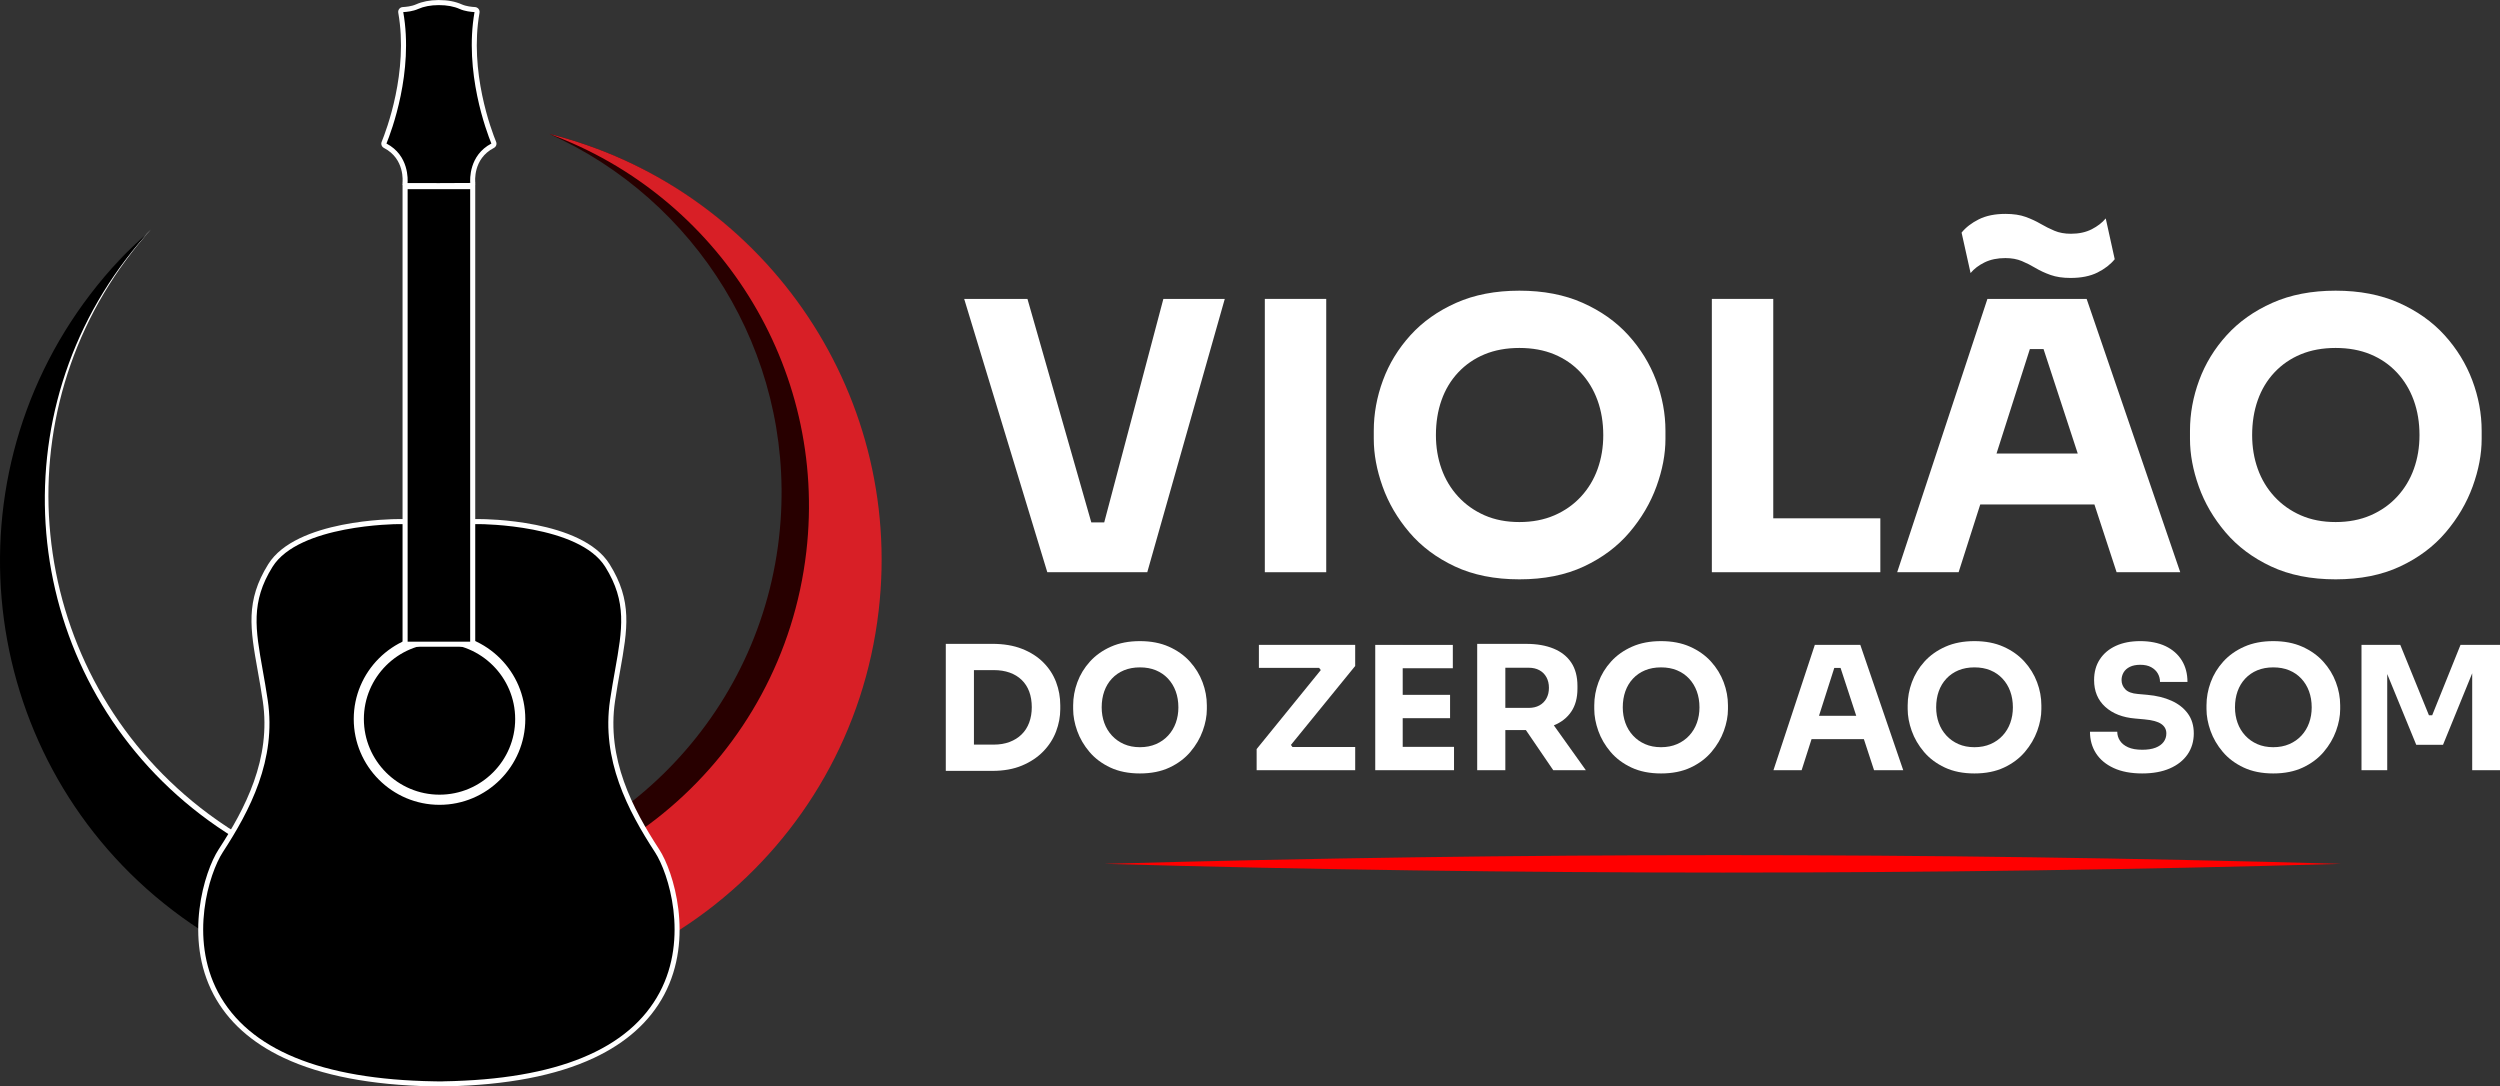 <?xml version="1.0" encoding="UTF-8"?> <svg xmlns="http://www.w3.org/2000/svg" id="Layer_2" data-name="Layer 2" viewBox="0 0 1399.19 608.08"><rect x="0" y="0" width="1399.19" height="608.08" fill="#333333" stroke="none"/><defs><style> .cls-1, .cls-2, .cls-3, .cls-4, .cls-5 { stroke-width: 0px; } .cls-2 { fill: #280000; } .cls-3 { fill: red; } .cls-4 { fill: #fff; } .cls-5 { fill: #d81f26; } </style></defs><g id="Layer_1-2" data-name="Layer 1"><g><g><g><path class="cls-4" d="M586.15,320.26l-46.52-152.97h35.41l36.88,129.08-7.96-3.98h21.37l-8.38,3.98,34.16-129.08h34.37l-43.38,152.97h-55.95Z"></path><path class="cls-4" d="M707.89,320.26v-152.97h34.37v152.97h-34.37Z"></path><path class="cls-4" d="M850.38,324.24c-13.83,0-25.88-2.41-36.15-7.23s-18.75-11.17-25.46-19.07c-6.7-7.89-11.7-16.45-14.98-25.67-3.28-9.22-4.92-18.09-4.92-26.61v-4.61c0-9.5,1.71-18.89,5.13-28.18,3.42-9.29,8.56-17.71,15.4-25.25,6.84-7.54,15.37-13.58,25.57-18.12,10.2-4.54,22-6.81,35.41-6.81s25.21,2.27,35.41,6.81c10.2,4.54,18.72,10.58,25.57,18.12,6.84,7.54,12.01,15.96,15.51,25.25,3.49,9.29,5.24,18.69,5.24,28.18v4.61c0,8.52-1.68,17.39-5.03,26.61-3.35,9.22-8.38,17.78-15.09,25.67-6.7,7.89-15.19,14.25-25.46,19.07s-22.32,7.23-36.15,7.23ZM850.38,292.18c7.26,0,13.79-1.26,19.59-3.77,5.8-2.52,10.76-6.01,14.88-10.48,4.12-4.47,7.23-9.64,9.32-15.51,2.1-5.87,3.14-12.15,3.14-18.86,0-7.12-1.08-13.65-3.25-19.59-2.17-5.94-5.31-11.11-9.43-15.51-4.12-4.4-9.05-7.79-14.77-10.16-5.73-2.37-12.23-3.56-19.49-3.56s-13.76,1.19-19.49,3.56c-5.73,2.38-10.65,5.76-14.77,10.16-4.12,4.4-7.23,9.57-9.32,15.51-2.1,5.94-3.14,12.47-3.14,19.59,0,6.7,1.05,12.99,3.14,18.86,2.1,5.87,5.2,11.04,9.32,15.51,4.12,4.47,9.04,7.96,14.77,10.48,5.73,2.51,12.22,3.77,19.49,3.77Z"></path><path class="cls-4" d="M958.08,320.26v-152.97h34.37v152.97h-34.37ZM988.26,320.26v-30.17h64.12v30.17h-64.12Z"></path><path class="cls-4" d="M1061.81,320.26l50.5-152.97h55.53l52.39,152.97h-35.62l-42.33-129.29,10.9,4.4h-27.03l11.32-4.4-41.28,129.29h-34.37ZM1158.83,155.56c-4.33,0-8.07-.56-11.21-1.68-3.14-1.12-5.94-2.41-8.38-3.88-2.45-1.47-5-2.76-7.65-3.88-2.66-1.12-5.73-1.68-9.22-1.68-4.47,0-8.35.8-11.63,2.41-3.28,1.61-5.9,3.6-7.86,5.97l-5.03-22.63c2.37-2.93,5.59-5.41,9.64-7.44,4.05-2.02,9.01-3.04,14.88-3.04,4.47,0,8.24.56,11.32,1.68,3.07,1.12,5.87,2.41,8.38,3.88s5.1,2.76,7.75,3.88c2.65,1.12,5.73,1.68,9.22,1.68,4.47,0,8.34-.84,11.63-2.51,3.28-1.68,5.9-3.7,7.86-6.08l5.03,22.84c-2.38,2.93-5.59,5.42-9.64,7.44-4.05,2.03-9.08,3.04-15.09,3.04ZM1100.16,282.33l10.48-28.5h59.93l10.69,28.5h-81.09Z"></path><path class="cls-4" d="M1307.19,324.24c-13.83,0-25.88-2.41-36.15-7.23-10.27-4.82-18.75-11.17-25.46-19.07-6.71-7.89-11.7-16.45-14.98-25.67-3.28-9.22-4.92-18.09-4.92-26.61v-4.61c0-9.5,1.71-18.89,5.13-28.18,3.42-9.29,8.56-17.71,15.4-25.25,6.84-7.54,15.37-13.58,25.57-18.12,10.2-4.54,22-6.81,35.41-6.81s25.21,2.27,35.41,6.81c10.2,4.54,18.72,10.58,25.57,18.12,6.84,7.54,12.01,15.96,15.51,25.25,3.49,9.29,5.24,18.69,5.24,28.18v4.61c0,8.52-1.68,17.39-5.03,26.61-3.35,9.22-8.38,17.78-15.09,25.67-6.7,7.89-15.19,14.25-25.46,19.07-10.27,4.82-22.32,7.23-36.15,7.23ZM1307.19,292.18c7.26,0,13.79-1.26,19.59-3.77,5.79-2.52,10.76-6.01,14.88-10.48,4.12-4.47,7.23-9.64,9.33-15.51,2.1-5.87,3.14-12.15,3.14-18.86,0-7.12-1.08-13.65-3.25-19.59-2.17-5.94-5.31-11.11-9.43-15.51-4.12-4.4-9.05-7.79-14.77-10.16-5.73-2.37-12.22-3.56-19.49-3.56s-13.76,1.19-19.49,3.56c-5.73,2.38-10.65,5.76-14.77,10.16-4.12,4.4-7.23,9.57-9.32,15.51-2.1,5.94-3.14,12.47-3.14,19.59,0,6.7,1.05,12.99,3.14,18.86,2.1,5.87,5.2,11.04,9.32,15.51,4.12,4.47,9.04,7.96,14.77,10.48,5.73,2.51,12.22,3.77,19.49,3.77Z"></path></g><g><path class="cls-4" d="M529.34,431.44v-71.09h15.75v71.09h-15.75ZM543.17,431.44v-14.7h13.06c3.27,0,6.21-.5,8.84-1.49,2.63-.99,4.87-2.4,6.72-4.23,1.86-1.82,3.27-4.03,4.23-6.63.96-2.6,1.44-5.46,1.44-8.6s-.48-6.18-1.44-8.74c-.96-2.56-2.37-4.74-4.23-6.53-1.86-1.79-4.1-3.15-6.72-4.08-2.63-.93-5.57-1.39-8.84-1.39h-13.06v-14.7h12.2c6.34,0,11.88.93,16.62,2.79,4.74,1.86,8.71,4.39,11.91,7.59,3.2,3.2,5.59,6.87,7.16,11,1.57,4.13,2.35,8.47,2.35,13.02v2.11c0,4.23-.79,8.41-2.35,12.54-1.57,4.13-3.96,7.85-7.16,11.14-3.2,3.3-7.17,5.94-11.91,7.93-4.74,1.99-10.28,2.98-16.62,2.98h-12.2Z"></path><path class="cls-4" d="M637.99,432.88c-6.34,0-11.86-1.1-16.57-3.31-4.71-2.21-8.6-5.12-11.67-8.74-3.07-3.62-5.36-7.54-6.87-11.77-1.51-4.23-2.26-8.29-2.26-12.2v-2.11c0-4.35.78-8.66,2.35-12.92,1.57-4.26,3.92-8.12,7.06-11.58,3.14-3.46,7.04-6.23,11.72-8.31,4.67-2.08,10.09-3.12,16.23-3.12s11.56,1.04,16.23,3.12c4.67,2.08,8.58,4.85,11.72,8.31,3.14,3.46,5.51,7.32,7.11,11.58,1.6,4.26,2.4,8.57,2.4,12.92v2.11c0,3.91-.77,7.97-2.31,12.2-1.54,4.23-3.84,8.15-6.92,11.77-3.07,3.62-6.97,6.53-11.67,8.74-4.71,2.21-10.23,3.31-16.57,3.31ZM637.99,418.19c3.33,0,6.32-.58,8.98-1.73,2.66-1.15,4.93-2.75,6.82-4.8,1.89-2.05,3.31-4.42,4.28-7.11.96-2.69,1.44-5.57,1.44-8.65,0-3.27-.5-6.26-1.49-8.98-.99-2.72-2.44-5.09-4.32-7.11-1.89-2.02-4.15-3.57-6.77-4.66-2.63-1.09-5.6-1.63-8.93-1.63s-6.31.55-8.93,1.63c-2.63,1.09-4.88,2.64-6.77,4.66-1.89,2.02-3.31,4.39-4.27,7.11-.96,2.72-1.44,5.72-1.44,8.98,0,3.07.48,5.96,1.44,8.65.96,2.69,2.39,5.06,4.27,7.11,1.89,2.05,4.15,3.65,6.77,4.8,2.63,1.15,5.6,1.73,8.93,1.73Z"></path><path class="cls-4" d="M703.31,431.06v-11.82l36.51-44.96.29,1.92-3.07-4.03,2.11,1.63h-34.58v-12.87h53.89v11.81l-36.6,44.96-.38-2.11,3.27,4.32-2.31-1.82h36.03v12.97h-55.14Z"></path><path class="cls-4" d="M769.69,431.06v-70.13h15.37v70.13h-15.37ZM783.14,374v-13.06h29.97v13.06h-29.97ZM783.14,401.95v-13.06h28.43v13.06h-28.43ZM783.14,431.06v-13.06h30.64v13.06h-30.64Z"></path><path class="cls-4" d="M826.75,431.06v-70.7h15.75v70.7h-15.75ZM838.28,408.58v-12.39h17.29c2.31,0,4.31-.46,6-1.39,1.7-.93,3.01-2.24,3.94-3.94.93-1.7,1.39-3.66,1.39-5.91s-.47-4.21-1.39-5.91c-.93-1.7-2.24-3.01-3.94-3.94-1.7-.93-3.7-1.39-6-1.39h-17.29v-13.35h16.04c5.83,0,10.89.88,15.18,2.64,4.29,1.76,7.59,4.37,9.9,7.83,2.3,3.46,3.46,7.81,3.46,13.06v1.54c0,5.19-1.17,9.5-3.51,12.92-2.34,3.43-5.64,5.99-9.89,7.69-4.26,1.7-9.3,2.55-15.13,2.55h-16.04ZM869.31,431.06l-20.56-30.16h17.29l21.52,30.16h-18.25Z"></path><path class="cls-4" d="M929.64,432.88c-6.34,0-11.86-1.1-16.57-3.31-4.71-2.21-8.6-5.12-11.67-8.74-3.07-3.62-5.36-7.54-6.87-11.77-1.5-4.23-2.26-8.29-2.26-12.2v-2.11c0-4.35.78-8.66,2.35-12.92,1.57-4.26,3.92-8.12,7.06-11.58,3.14-3.46,7.04-6.23,11.72-8.31,4.67-2.08,10.09-3.12,16.23-3.12s11.56,1.04,16.24,3.12c4.67,2.08,8.58,4.85,11.72,8.31,3.14,3.46,5.51,7.32,7.11,11.58,1.6,4.26,2.4,8.57,2.4,12.92v2.11c0,3.91-.77,7.97-2.3,12.2-1.54,4.23-3.84,8.15-6.92,11.77-3.07,3.62-6.96,6.53-11.67,8.74-4.71,2.21-10.23,3.31-16.57,3.31ZM929.64,418.19c3.33,0,6.32-.58,8.98-1.73,2.66-1.15,4.93-2.75,6.82-4.8,1.89-2.05,3.31-4.42,4.27-7.11s1.44-5.57,1.44-8.65c0-3.27-.5-6.26-1.49-8.98-.99-2.72-2.44-5.09-4.32-7.11-1.89-2.02-4.15-3.57-6.77-4.66-2.63-1.09-5.6-1.63-8.93-1.63s-6.31.55-8.93,1.63c-2.63,1.09-4.88,2.64-6.77,4.66-1.89,2.02-3.31,4.39-4.27,7.11-.96,2.72-1.44,5.72-1.44,8.98,0,3.07.48,5.96,1.44,8.65.96,2.69,2.38,5.06,4.27,7.11,1.89,2.05,4.15,3.65,6.77,4.8,2.62,1.15,5.6,1.73,8.93,1.73Z"></path><path class="cls-4" d="M992.56,431.06l23.15-70.13h25.46l24.02,70.13h-16.33l-19.41-59.27,5,2.02h-12.39l5.19-2.02-18.92,59.27h-15.75ZM1010.14,413.67l4.8-13.06h27.47l4.9,13.06h-37.18Z"></path><path class="cls-4" d="M1105.05,432.88c-6.34,0-11.86-1.1-16.57-3.31-4.71-2.21-8.6-5.12-11.67-8.74-3.07-3.62-5.36-7.54-6.87-11.77-1.5-4.23-2.26-8.29-2.26-12.2v-2.11c0-4.35.78-8.66,2.35-12.92,1.57-4.26,3.92-8.12,7.06-11.58,3.14-3.46,7.04-6.23,11.72-8.31,4.67-2.08,10.09-3.12,16.23-3.12s11.56,1.04,16.23,3.12c4.67,2.08,8.58,4.85,11.72,8.31,3.14,3.46,5.51,7.32,7.11,11.58,1.6,4.26,2.4,8.57,2.4,12.92v2.11c0,3.91-.77,7.97-2.3,12.2-1.54,4.23-3.84,8.15-6.92,11.77-3.07,3.62-6.97,6.53-11.67,8.74-4.71,2.21-10.23,3.31-16.57,3.31ZM1105.05,418.19c3.33,0,6.32-.58,8.98-1.73,2.66-1.15,4.93-2.75,6.82-4.8,1.89-2.05,3.31-4.42,4.27-7.11.96-2.69,1.44-5.57,1.44-8.65,0-3.27-.5-6.26-1.49-8.98-.99-2.72-2.43-5.09-4.32-7.11-1.89-2.02-4.15-3.57-6.77-4.66-2.63-1.09-5.6-1.63-8.93-1.63s-6.31.55-8.93,1.63c-2.63,1.09-4.88,2.64-6.77,4.66-1.89,2.02-3.31,4.39-4.28,7.11-.96,2.72-1.44,5.72-1.44,8.98,0,3.07.48,5.96,1.44,8.65.96,2.69,2.39,5.06,4.28,7.11,1.89,2.05,4.15,3.65,6.77,4.8,2.63,1.15,5.6,1.73,8.93,1.73Z"></path><path class="cls-4" d="M1199,432.88c-6.34,0-11.69-1.01-16.04-3.03-4.36-2.02-7.65-4.77-9.89-8.26-2.24-3.49-3.36-7.51-3.36-12.05h15.27c0,1.79.5,3.46,1.49,4.99.99,1.54,2.51,2.77,4.56,3.7,2.05.93,4.71,1.39,7.97,1.39,2.94,0,5.41-.39,7.4-1.15,1.98-.77,3.49-1.84,4.51-3.22,1.02-1.38,1.54-2.96,1.54-4.76,0-2.24-.96-4.02-2.88-5.33-1.92-1.31-5.03-2.16-9.32-2.54l-5.28-.48c-6.98-.58-12.55-2.75-16.72-6.53-4.16-3.78-6.24-8.77-6.24-14.99,0-4.48,1.07-8.36,3.22-11.62,2.14-3.27,5.14-5.78,8.98-7.54,3.84-1.76,8.39-2.64,13.64-2.64s10.23.94,14.17,2.83c3.94,1.89,6.96,4.55,9.08,7.97,2.11,3.43,3.17,7.44,3.17,12.05h-15.37c0-1.73-.42-3.31-1.25-4.75-.83-1.44-2.06-2.61-3.7-3.51-1.63-.9-3.67-1.34-6.1-1.34-2.3,0-4.24.39-5.81,1.15-1.57.77-2.74,1.81-3.51,3.12-.77,1.31-1.15,2.74-1.15,4.27,0,1.99.7,3.71,2.11,5.19,1.41,1.47,3.71,2.34,6.92,2.6l5.38.48c5.12.45,9.64,1.55,13.54,3.31,3.91,1.76,6.96,4.17,9.17,7.21,2.21,3.04,3.31,6.74,3.31,11.09s-1.17,8.41-3.51,11.77c-2.34,3.36-5.65,5.97-9.94,7.83-4.29,1.86-9.41,2.79-15.37,2.79Z"></path><path class="cls-4" d="M1272.29,432.88c-6.34,0-11.86-1.1-16.57-3.31-4.71-2.21-8.6-5.12-11.67-8.74-3.07-3.62-5.36-7.54-6.87-11.77-1.5-4.23-2.26-8.29-2.26-12.2v-2.11c0-4.35.78-8.66,2.35-12.92,1.57-4.26,3.92-8.12,7.06-11.58,3.14-3.46,7.04-6.23,11.72-8.31,4.67-2.08,10.09-3.12,16.23-3.12s11.56,1.04,16.23,3.12,8.58,4.85,11.72,8.31c3.14,3.46,5.51,7.32,7.11,11.58,1.6,4.26,2.4,8.57,2.4,12.92v2.11c0,3.91-.77,7.97-2.3,12.2-1.54,4.23-3.84,8.15-6.92,11.77-3.07,3.62-6.97,6.53-11.67,8.74-4.71,2.21-10.23,3.31-16.57,3.31ZM1272.29,418.19c3.33,0,6.32-.58,8.98-1.73,2.66-1.15,4.93-2.75,6.82-4.8,1.89-2.05,3.31-4.42,4.27-7.11.96-2.69,1.44-5.57,1.44-8.65,0-3.27-.5-6.26-1.49-8.98-.99-2.72-2.43-5.09-4.32-7.11-1.89-2.02-4.15-3.57-6.77-4.66-2.63-1.09-5.6-1.63-8.93-1.63s-6.31.55-8.93,1.63c-2.63,1.09-4.88,2.64-6.77,4.66-1.89,2.02-3.31,4.39-4.28,7.11-.96,2.72-1.44,5.72-1.44,8.98,0,3.07.48,5.96,1.44,8.65.96,2.69,2.39,5.06,4.28,7.11,1.89,2.05,4.15,3.65,6.77,4.8,2.63,1.15,5.6,1.73,8.93,1.73Z"></path><path class="cls-4" d="M1321.67,431.06v-70.13h21.71l16.04,39.39h1.82l15.85-39.39h22.1v70.13h-15.56v-59.85l2.21.19-18.54,45.44h-14.99l-18.64-45.44,2.4-.19v59.85h-14.41Z"></path></g><path class="cls-3" d="M618.17,483.48c229.73-6.48,462.47-6.53,692.2,0-229.73,6.53-462.47,6.48-692.2,0h0Z"></path></g><g><g><path class="cls-4" d="M309.73,490.87c-64.01,18.14-135.44,7.43-192.98-35.29C18.33,382.5-2.21,243.48,70.87,145.06c4.3-5.79,8.83-11.29,13.56-16.54-12.13,10.88-23.36,23.13-33.45,36.72C-30,274.3-7.24,428.35,101.82,509.32c63.82,47.39,143.05,59.23,214.03,39.05l-6.12-57.5Z"></path><path class="cls-1" d="M419.35,139.6c63.28,77.77,67.63,191.48,4.11,274.67-74.39,97.43-213.68,116.1-311.11,41.7C14.93,381.59-3.75,242.3,70.65,144.87c4.37-5.73,8.98-11.17,13.78-16.35-12.28,10.71-23.67,22.81-33.94,36.26C-31.95,272.74-11.26,427.08,96.69,509.52c107.96,82.43,262.3,61.74,344.73-46.21,75.86-99.35,64.38-237.98-22.07-323.7Z"></path></g><g><path class="cls-2" d="M307.38,74.93c81.85,36.7,136.14,121.59,129.51,216.28-7.4,105.7-88.26,188.71-189.2,202.67v63.46c127.5.03,235.09-98.67,244.13-227.8,8.42-120.24-71.45-226.28-184.43-254.62Z"></path><path class="cls-5" d="M307.27,74.9c94.16,34.47,156.05,129.96,144,233.94-13.38,115.55-113.26,200.03-227.48,196.3l-6.08,52.46c.49.06.97.13,1.46.19,134.93,15.63,256.98-81.08,272.6-216.01,14.38-124.17-66.38-237.43-184.51-266.88Z"></path></g><g><g><path class="cls-1" d="M367.77,476.21c-14.61-22.46-29.94-50.61-24.95-84.12,4.99-33.51,12.48-50.97-2.85-75.56-15.33-24.59-71.29-24.59-71.29-24.59h-46.09s-55.96,0-71.29,24.59c-15.33,24.59-7.84,42.06-2.85,75.56,4.99,33.5-10.34,61.66-24.95,84.12-14.46,22.22-41.47,127.82,119.51,130.4v.05c.88,0,1.75-.01,2.62-.02.87,0,1.74.02,2.62.02v-.05c160.98-2.59,133.97-108.19,119.51-130.4Z"></path><path class="cls-4" d="M241.58,608.08v-.08c-33.8-.68-61.6-6.01-82.63-15.87-18.16-8.51-31.4-20.42-39.36-35.38-16.89-31.74-5.19-69.13,2.74-81.31,14.94-22.95,29.56-50.78,24.74-83.14-.9-6.07-1.87-11.52-2.81-16.78-4.2-23.58-6.97-39.16,5.86-59.74,15.56-24.98,70.17-25.26,72.49-25.26h46.09c2.32,0,56.93.29,72.49,25.26,12.83,20.58,10.06,36.16,5.86,59.74-.94,5.27-1.91,10.71-2.81,16.78-4.82,32.36,9.8,60.19,24.74,83.14h0c7.93,12.18,19.62,49.57,2.74,81.31-7.96,14.97-21.21,26.87-39.36,35.38-21.03,9.86-48.82,15.2-82.63,15.87v.03s-1.44.05-1.44.05c-.73,0-1.44,0-2.16-.01h-.47s-.45,0-.45,0c-.72,0-1.43.01-2.16.01h-1.45ZM245.63,605.23h.5c.4,0,.8.01,1.2.01l.91-.05c63.23-1.02,103.93-17.76,120.96-49.78,16.3-30.64,5.03-66.69-2.61-78.43-15.23-23.4-30.12-51.8-25.17-85.1.91-6.11,1.88-11.58,2.82-16.86,4.08-22.93,6.78-38.08-5.48-57.75-14.73-23.64-69.53-23.93-70.08-23.93h-46.09c-.55,0-55.35.28-70.08,23.93-12.25,19.66-9.56,34.81-5.48,57.75.94,5.28,1.91,10.75,2.82,16.86,4.96,33.3-9.94,61.7-25.17,85.1-7.64,11.74-18.91,47.79-2.61,78.43,17.03,32.02,57.73,48.76,120.96,49.78l1.42.02v.02c.23,0,.46,0,.69,0h.48Z"></path></g><g><circle class="cls-1" cx="245.99" cy="402.43" r="45.18"></circle><path class="cls-4" d="M245.99,450.44c-26.47,0-48.01-21.54-48.01-48.01s21.54-48.01,48.01-48.01,48.01,21.54,48.01,48.01-21.54,48.01-48.01,48.01ZM245.99,360.08c-23.35,0-42.34,19-42.34,42.34s19,42.34,42.34,42.34,42.34-18.99,42.34-42.34-19-42.34-42.34-42.34Z"></path></g><g><rect class="cls-1" x="226.72" y="104.45" width="37.84" height="256.1"></rect><path class="cls-4" d="M265.98,361.96h-40.68V103.03h40.68v258.93ZM228.14,359.13h35.01V105.87h-35.01v253.26Z"></path></g><g><path class="cls-1" d="M276.36,79.92c-2.63-6.42-15.26-39.67-9.37-73.02.14-.77-.43-1.49-1.21-1.52-1.89-.09-5.23-.42-7.94-1.64-4.02-1.8-8.45-2.29-12.19-2.29h0s0,0,0,0,0,0,0,0h0c-3.74,0-8.17.49-12.19,2.29-2.71,1.21-6.05,1.55-7.94,1.64-.78.04-1.35.75-1.21,1.52,5.89,33.36-6.74,66.6-9.37,73.02-.25.62.01,1.33.61,1.63,12.87,6.65,11.14,20.89,11.14,20.89h0c-.05.74.54,1.37,1.28,1.37l17.68.08h0s0,0,0,0,0,0,0,0h0s17.68-.08,17.68-.08c.74,0,1.33-.63,1.28-1.37h0s-1.72-14.24,11.14-20.89c.59-.31.86-1.02.61-1.63Z"></path><path class="cls-4" d="M245.65,105.31l-17.7-.08c-.74,0-1.46-.32-1.97-.86-.51-.54-.77-1.28-.72-2.02.07-.62,1.43-13.44-10.38-19.55-1.26-.65-1.8-2.12-1.27-3.43,2.57-6.28,15.11-39.26,9.29-72.24-.14-.77.06-1.56.55-2.17.49-.61,1.21-.98,1.99-1.01,1.69-.08,4.89-.38,7.42-1.51,3.48-1.56,7.67-2.37,12.43-2.41l.06-.03.34.03c4.89,0,9.16.82,12.72,2.41,2.53,1.13,5.74,1.43,7.42,1.51.78.04,1.5.41,1.99,1.01.49.61.69,1.4.55,2.18-5.82,32.98,6.71,65.96,9.29,72.24h0c.54,1.31,0,2.78-1.27,3.43-11.81,6.1-10.45,18.92-10.38,19.47.05.82-.21,1.56-.72,2.1-.51.54-1.22.86-1.97.86l-17.68.08ZM228.1,102.44l17.55.04,17.54-.08c-.15-1.86-.78-15.47,11.82-22.06-2.72-6.66-15.3-40.05-9.44-73.57-1.92-.1-5.43-.46-8.31-1.75-3.2-1.43-7.1-2.16-11.61-2.16h-.17c-4.44.02-8.28.75-11.44,2.16-2.91,1.3-6.44,1.66-8.35,1.75,5.93,33.46-6.67,66.89-9.4,73.56,12.69,6.64,11.96,20.39,11.81,22.1ZM275.05,80.45h0s0,0,0,0h0Z"></path></g></g></g></g></g></svg> 
